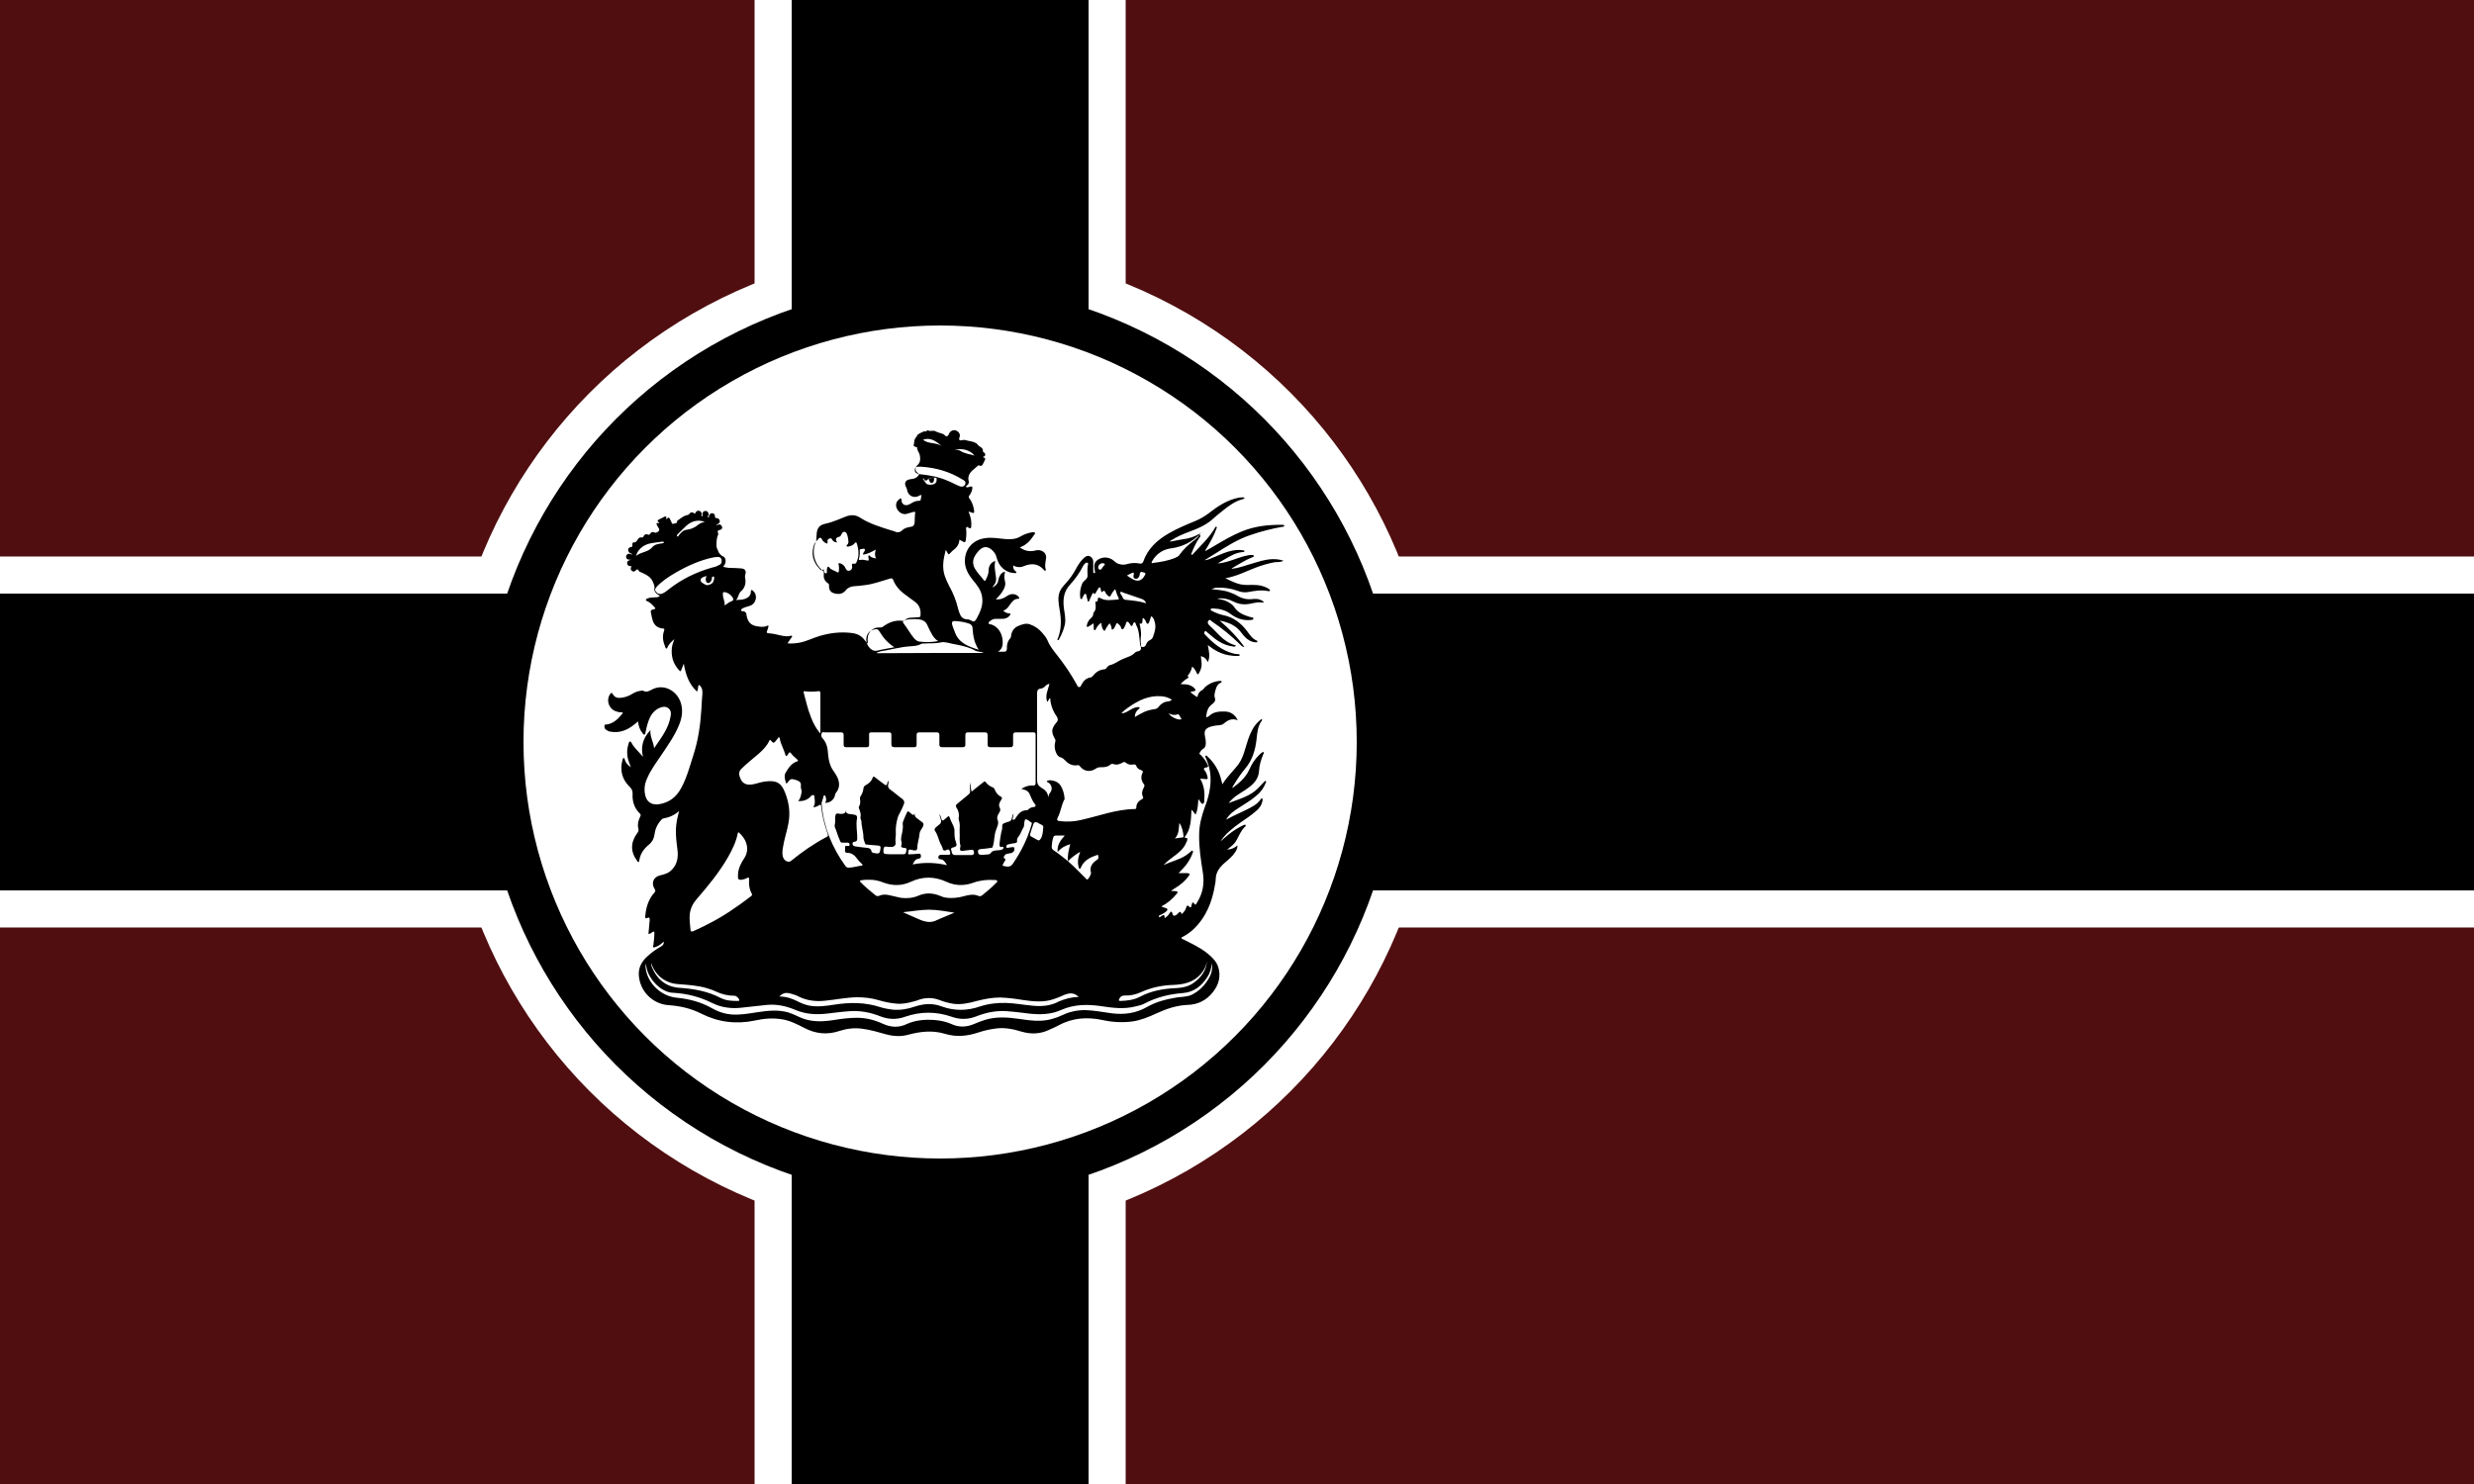 <?xml version="1.0" encoding="utf-8"?>
<!-- Generator: Adobe Illustrator 24.3.0, SVG Export Plug-In . SVG Version: 6.00 Build 0)  -->
<svg version="1.1" id="flagWarDERoot" xmlns="http://www.w3.org/2000/svg" xmlns:xlink="http://www.w3.org/1999/xlink" x="0px"
	 y="0px" viewBox="0 0 1000 600" style="enable-background:new 0 0 1000 600;" xml:space="preserve">
<style type="text/css">
	.st0{fill:#500E10;}
	.st1{fill:#FFFFFF;}
	.st2{fill:#FFFFFF;stroke:#000000;stroke-width:0.458;stroke-miterlimit:10;}
	.st3{stroke:#000000;stroke-width:0.458;stroke-miterlimit:10;}
</style>
<rect y="0" class="st0" width="1000" height="600"/>
<g id="externalCircles">
	<g>
		<g id="circlesWhiteExt">
			<rect y="225" class="st1" width="1000" height="150"/>
			<rect x="305" y="0" class="st1" width="150" height="600"/>
			<circle class="st1" cx="380" cy="300" r="200"/>
		</g>
	</g>
	<g>
		<g id="circlesBlackExt">
			<rect y="240" width="1000" height="120"/>
			<rect x="320" y="0" width="120" height="600"/>
			<circle cx="380" cy="300" r="185"/>
		</g>
	</g>
</g>
<circle class="st1" cx="380" cy="300" r="168.4"/>
<g>
	<g>
		<path d="M484.8,216.2c0.8,0.4,0.3,0.8,0,1.2c-1.3,1.9-2.3,4-3.1,6.1c-0.1,0.2-0.4,0.6-0.1,0.7c0.3,0.3,0.6-0.1,0.7-0.3
			c3.1-3.4,6.5-6.5,8.8-10.5c0.1-0.2,0.2-0.6,0.6-0.4c0.3,0.1,0.1,0.5,0,0.7c-1,2.9-2.5,5.4-4,8c-0.2,0.3-0.5,0.5-0.5,1.1
			c1.2-0.7,2.4-1.3,3.5-2c3.7-2.2,7.4-4.4,11.4-6c5.2-2.1,10.7-2.7,16.3-2.6c0.3,0,0.7,0,0.7,0.4s-0.5,0.4-0.8,0.4
			c-4.5,0.8-8.8,1.9-13.1,3.4c-5,1.7-9.4,4.5-13.8,7.3c-1.4,0.9-2.9,1.8-4.5,2.8c1.2-0.1,2.1-0.5,3-0.9c2.1-0.8,4.1-1.8,6.3-2.5
			c2-0.6,4.1-1,6.2-0.6c0.3,0,0.6,0,0.6,0.3c0,0.4-0.3,0.4-0.6,0.4c-2.9,0.2-5.1,1.6-7.5,3c-0.8,0.5-1.6,0.9-2.7,1.6
			c1.5-0.1,2.7-0.4,3.8-0.7c2.9-0.8,5.6-2.1,8.6-2.6c0.5-0.1,0.9-0.1,1.4-0.1c0.3,0,0.7,0,0.8,0.3c0.1,0.4-0.3,0.5-0.6,0.6
			c-2.8,1.1-5.4,2.8-8,4.3c-0.1,0.1-0.3,0.2-0.4,0.4c2.7-0.3,5.2-1.2,7.8-2c2.7-0.8,5.3-1.7,8.1-1.9c1.7-0.1,3.3,0,5.1,0.6
			c-1.3,0.7-2.4,0.5-3.5,0.6c-2.8,0.5-5.4,1.3-8,2.3c-3.9,1.5-7.5,3.4-12,4.2c2.9,1.4,5.4,2.7,8.4,2.7c1.9,0,3.8-0.1,5.6,0.2
			c1.3,0.3,2.6,0.7,3.7,1.5c0.2,0.1,0.4,0.3,0.3,0.6c-0.1,0.3-0.4,0.2-0.6,0.2c-2.9-0.6-5.6-0.1-8.4,0.4c-1.3,0.2-2.7,0-4-0.5
			c-2.7-1-5.5-1.4-8.3-1.3c-0.7,0-1.4,0.2-2.3,0.6c2.5,0.3,4.9,0.4,7.1,1.2c1.1,0.4,2.2,0.8,3.2,1.4c2,1.2,4.1,1.7,6.4,1.4
			c1-0.1,2.1-0.1,3,0.3c0.5,0.2,1,0.3,1.5,1.1c-1.3,0-2.4-0.2-3.5,0.1c-0.4,0.1-0.8,0.1-1.2,0.2c-2.7,0.7-5.1,0.6-7.7-0.7
			c-1.9-1-4-1.5-6.6-1.2c1.7,0.4,3.2,0.6,4.5,1.4c0.9,0.5,1.8,1.1,2.4,1.9c1.5,2.5,4,3.4,6.6,4.2c0.5,0.1,1.3,0,1.2,0.7
			c0,0.5-0.9,0.4-1.4,0.5c-2.9,0.2-5.4-0.7-7.7-2.4c-2.1-1.6-4.5-2.2-7.1-2.3c-0.4,0-0.9-0.1-1,0.3c-0.2,0.6,0.4,0.6,0.7,0.8
			c1.4,0.7,2.8,1.3,4.3,1.6c4.1,0.8,7.2,3.2,9.7,6.5c1.1,1.5,2.1,3.1,3.9,3.8c0.2,0.1,0.3,0.2,0.2,0.5s-0.3,0.2-0.5,0.2
			c-1,0-1.8-0.3-2.6-0.7c-1.5-0.8-2.5-2.1-3.5-3.4c-2.1-2.8-5.1-4-8.6-4.7c3.8,3.3,7.1,6.6,10,10.7c-1-0.1-1.3-0.6-1.7-1
			c-3.5-3.4-7.3-6.6-11.4-9.3c-0.4-0.3-0.9-1.1-1.4-0.4c-0.5,0.6-0.4,1.3,0.3,1.9c1.4,1.3,2.8,2.8,4.1,4.1c1.7,1.7,3.7,3.2,6.1,3.9
			c0.2,0,0.3,0.2,0.6,0.3c-0.6,0.6-1.1,0.3-1.7,0.2c-3.4-0.5-6.2-2.4-8.7-4.6c-0.5-0.4-0.9-0.8-1.4-1.2c-0.2-0.2-0.4-0.5-0.7-0.3
			c-0.3,0.2-0.4,0.6-0.3,0.9c0,0.2,0.1,0.4,0.3,0.5c3.2,3.4,6.7,6.4,11.4,7.6c0.6,0.2,1.4,0.2,2,0.3c0.2,0,0.5,0,0.6,0.3
			c0,0.4-0.3,0.4-0.6,0.4c-1.3,0.1-2.7-0.1-4-0.3c-3.1-0.6-5.7-2-8.3-4.1c0.4,2.3,1.1,4.6,0,6.9c-0.6-1.3-1.4-2.1-2.8-2.4
			c0.1,1,0.2,2,0.3,2.9c0.1,1.5-0.4,2.8-1.1,4c-0.4,0.6-0.6,0.6-0.9-0.1c-0.4-1-0.9-1.8-1.8-2.6c-0.4,1.4-0.8,2.6-1.7,3.5
			c-0.1,0.1-0.2,0.3,0,0.5c0.5,0.5,0,0.6-0.3,0.8c-1,0.6-1.8,1.3-2.7,2.3c1.1,0.1,2,0,2.9,0.2c1,0.3,1.9,0.6,2.6,1.4
			c0.2,0.2,0.6,0.5,0.5,0.9c-0.1,0.3-0.5,0.3-0.8,0.4c-0.4,0.1-0.8,0-1.2,0.4c0.8,0.6,1.5,1.2,2.3,1.7c0.4,0.3,0.6,0.2,0.6-0.2
			c0.2-1.2,0.9-1.9,2-2.5c0.4-0.2,0.6-0.8,1-1.1c1.7-1.5,3.7-2.3,5.9-2.5c0.3,0,0.7-0.1,0.8,0.3c0,0.3-0.3,0.4-0.5,0.5
			c-1.1,0.5-1.6,1.5-1.9,2.6c-0.3,1.2-0.8,2.3-0.3,3.6c0.3,0.9-0.2,1.7-1,2.3c-1.7,1.1-2.3,2.8-2.5,4.7c0,0.2-0.1,0.4,0,0.6
			c0.2,0.2,0.4,0,0.6-0.1s0.4-0.2,0.6-0.4c2-1.8,4.4-1.8,6.8-1.7c2.2,0.2,3.7,1.5,4.7,3.5c-2.3-0.9-4-0.1-5.7,1.4
			c-0.5,0.4-1,0.5-1.6,0.6c-0.8,0.1-1.7,0.1-2.5,0.3c-3.2,0.7-4,1.7-3.4,4.4c0.2,0.8,0.3,1.7,0.3,2.5c0,1.1-0.3,2-1.3,2.5
			c-0.6,0.3-0.8,1-1.2,1.5c-0.3,0.4,0.1,0.6,0.4,0.8c1.1,1.1,2.1,2.4,2.8,3.9c0.4,0.7,0.3,1.1-0.6,1.2c-1,0.1-1.1,0.6-0.5,1.3
			c0.6,0.7,0.9,1.7,1.1,2.6c0.2,0.6,0,0.9-0.7,0.8s-1.4-0.1-2.3-0.2c1.5,2.6,1.9,5.3,1.7,8c0,0.8,0.1,1.9-0.6,2.2
			c-0.6,0.2-1-0.9-1.4-1.4c-0.1-0.1-0.2-0.2-0.4-0.5c-0.2,2.2-0.2,4.2-1.1,6.2c-0.7-0.5-0.9-1.3-1.7-1.9c-0.2,4-0.2,7.9-2.8,11.1
			c0.3,0.5,1,0,1.1,0.6s-0.2,1.1-0.4,1.5c-0.9,2.3-2.7,3.9-4.6,5.3c-1.6,1.2-3.3,2.4-4.6,3.9c2.9-1.5,6.3-2.1,9.1-4
			c0.6-0.4,1.2-0.9,1.8-1.4c0.3-0.2,0.5-0.7,0.9-0.4c0.3,0.3,0,0.7-0.1,1.1c-0.6,1.6-1.5,3.1-2.5,4.5c-0.9,1.1-1.8,2.1-3.1,3.4
			c1.3,0,2.4,0,3.4,0c1.2,0.1,1.3,0.4,0.6,1.3c-1.5,2-3.4,3.6-5.6,4.9c-0.5,0.3-0.9,0.6-1.5,1c0.8,0,1.4,0.1,2,0.1
			c0.7,0.1,0.9,0.4,0.4,1c-1.7,2.1-3.8,3.9-6.3,5.2c0.7,0.3,1.3,0.5,2,0.7c0.6,0.3,0.6,0.6,0.2,1.1c-0.7,0.7-1.6,1.2-2.5,1.6
			c-0.3,0.1-0.9,0.3-0.6,0.8c0.2,0.4,0.6-0.1,0.9-0.3c1.2-0.7,1.2-0.7,1.4,0.8c0.9-0.6,1.6-1.3,2.1-2.2c0.3-0.6,0.6-0.5,0.9,0
			c0.2,0.4,0.2,1.2,0.7,1.2c0.7,0.1,1.3-0.5,1.7-1c0.7-0.6,1.1-0.9,1.4,0.4c1-0.8,1.6-1.7,1.9-2.8c0.2-0.7,0.6-0.9,1.1-0.3
			c0.6,0.7,0.9,0.3,1-0.3c0-0.3,0.1-0.5,0.2-0.8c0.1-0.6,0.5-0.7,0.8-0.2c0.6,1,0.9,0.4,1.2-0.2c2.4-3.8,3.1-7.8,2.4-12.2
			c-0.8-5.1-1.6-10.1-1.5-15.3c0-3.9,1-7.6,2.3-11.2c1.5-3.9,2.5-8,2.3-12.2c-0.1-2.5-0.7-4.9-1.7-7.2c-0.1-0.2-0.2-0.5-0.3-0.7
			c-0.1-0.2-0.2-0.5,0-0.6c0.3-0.3,0.5,0,0.7,0.2c1.8,1.6,3.2,3.5,4.3,5.7c0.8,1.7,1.3,3.5,1.8,5.6c1.9-3.2,4.6-5.5,6.7-8.4
			c1.2-1.8,1.9-3.8,2.5-5.9c0.8-2.6,1.5-5.2,2.8-7.6c0.8-1.6,1.9-2.9,3.3-4.1c0.2-0.1,0.4-0.5,0.7-0.2c0.1,0.2,0,0.4-0.1,0.5
			c-1.7,2.3-1.8,4.9-2.1,7.5c-0.5,4.4-1.7,8.5-4.7,12c-1.7,2-3.2,4.3-4.6,6.6c-0.2,0.3-0.5,0.6-0.4,1.1c2.8-2.1,5.3-4.2,6.8-7.5
			c1-2.3,2.3-4.3,4.1-6c0.5-0.5,0.9-0.9,1.6-1.1c0.3,0.4,0,0.6-0.1,1c-0.9,2.2-1.6,4.4-1.7,6.8c-0.2,2.8-1.8,4.8-3.9,6.4
			c-2.1,1.7-4.6,2.8-6.6,4.6c-0.6,0.6-1.2,1.1-1.8,1.9c4.4-1.7,8.9-2.8,12.1-6.2c0.8-0.8,1.5-1.6,2.3-2.4c0.2-0.2,0.3-0.5,0.6-0.3
			c0.3,0.2,0.1,0.5,0,0.7c-0.9,2.4-2.5,4.3-4.5,5.8c-1.9,1.6-4.1,2.8-6.2,4.2c-2.1,1.3-4.1,2.7-5.3,4.9c3.7-2.1,7.7-3.5,11.3-5.7
			c1-0.6,1.9-1.5,2.6-2.4c0.2-0.2,0.3-0.6,0.6-0.5c0.4,0.1,0.2,0.6,0.2,0.9c-0.3,1.8-1.3,3.2-2.7,4.3c-1.9,1.7-4,3-6.1,4.5
			c-3.1,2.2-6.1,4.5-8.2,7.7c0.2-0.2,0.5-0.4,0.7-0.6s0.5-0.4,0.7-0.6c2.1-1.9,4.4-3.6,6.9-4.9c0.4-0.2,0.8-0.4,1.3-0.6
			c0.2-0.1,0.5-0.1,0.6,0.1s0,0.4-0.1,0.5c-1.7,1.5-2.5,3.6-3.6,5.6c-0.8,1.6-2.3,2.6-3.8,3.8c1.7-0.1,2.9-0.6,4.2-1.7
			c0,1.1-0.4,1.9-0.9,2.7c-1.1,1.7-2.7,3-4.2,4.3c-2,1.7-3.6,3.7-3.7,6.5c0,0.8-0.1,1.6-0.3,2.4c-1.1,6.9-3.6,13.2-8.8,18.1
			c-1.2,1.1-2.6,2.1-4.1,2.9c-0.2,0.1-0.7,0.2-0.6,0.6c0,0.3,0.4,0.4,0.7,0.5c3.4,1.7,6.8,3.3,9.8,5.7c1.8,1.5,3.5,3.1,4.3,5.4
			c1.2,3.9,0.2,7.3-2.2,10.3c-2.6,3.3-6.1,5-10.3,5.1c-4.4,0.2-8.5,1.6-12.4,3.4c-3.2,1.5-6.4,2.8-9.9,3.3c-4,0.5-8,0.3-12-0.6
			c-6.2-1.3-12.1-0.9-17.8,2.2c-1.2,0.7-2.6,1.2-3.8,1.8c-3.6,1.7-7.3,1.8-11.1,0.7c-3.5-1.1-7.1-1.8-10.8-1.2
			c-2.2,0.3-4.4,0.8-6.5,1.5c-4.5,1.5-8.9,2-13.6,0.6c-4.9-1.5-9.8-1-14.7,0.3c-3.1,0.9-6.1,0.7-9.1-0.1c-3.3-0.9-6.5-1.9-9.9-2.3
			c-3.1-0.4-6.1,0-8.9,0.9c-5,1.7-9.7,1.2-14.3-1.2c-2.9-1.5-5.8-3-9.1-3.5c-3.6-0.6-7.2-0.3-10.8,0.5c-7.6,1.6-14.9,0.7-21.8-2.8
			c-4.1-2.1-8.6-3.1-13.2-3.4c-6.5-0.5-11.7-5.7-12-12.4c-0.1-2.6,1-4.8,2.8-6.7c1.9-1.9,4-3.4,6.3-4.7c0.7-0.4,1.1-1,1-1.9
			c-1.1,1-2.1,1.8-3.4,2.2c-0.3,0.1-0.6,0.3-0.9,0c-0.2-0.2,0-0.5,0.1-0.7c0.2-1.7,0.4-3.4,0.4-5c0-0.6-0.1-0.7-0.7-0.4
			c-0.5,0.3-0.9,0.8-1.7,0.8c0.2-1.8,0.3-3.7,0.5-5.5c0-0.7,0.1-1.5-1.1-0.9c-0.6,0.3-0.7-0.1-0.7-0.6c0.3-3.6,1.2-6.9,3.7-9.7
			c0.5-0.5,0.5-0.9,0.1-1.5c-1.5-2.3-0.5-4.9,2.3-5.5c1.9-0.4,3.6-1,4.9-2.5c2.1-2.3,2.4-5.2,2-8.1c-0.9-6.8-0.9-9.5,0.7-15.4
			c-1.9,1.7-4,2.6-6.3,3c-0.5,0.1-0.8,0.4-1.1,0.8c-1.5,1.7-2.3,3.6-2.6,5.9c-0.2,1.6-1,2.9-2.2,3.9c-2.1,1.7-3.5,3.7-3.9,6.4
			c0,0.2-0.1,0.6-0.3,0.6c-0.4,0.1-0.5-0.3-0.6-0.5c-2.7-3.6-2.7-7.4,0.1-11.2c0.5-0.6,0.6-1.1,0.4-2c-0.4-1.5,0-3,0.7-4.5
			c0.2-0.5,0.5-0.8,0-1.3c-2.3-2.2-3.2-5-3-8.1c0-1.2-0.3-1.9-1.2-2.8c-3.1-3-4-6.7-2.9-10.8c0.1-0.3,0.1-0.8,0.5-0.8
			s0.4,0.5,0.5,0.8c0.4,1.2,1.1,2,2.4,2.9c-0.3-0.9-0.6-1.7-0.9-2.4c-0.8-2.4-0.8-4.8,0-7.2c0.1-0.3,0.1-0.7,0.6-0.8
			c0.4,0,0.4,0.4,0.6,0.6c1.1,2.1,3,3.6,4.6,5.6c-1-4-0.1-7.5,3-10.8c-0.2,2.7,1.2,4.7,1.5,7.3c2.9-4.3,5.9-8,6.7-13.1
			c0.2-1.1,0.1-2.3-1-3.1c-1.1-0.8-2.3-0.6-3.5-0.1c-2.5,1.1-3.8,3.2-4.6,5.7c-0.5,1.4-0.8,2.9-1.1,4.3c-0.1,0.3,0,0.7-0.4,0.8
			c-0.4,0.1-0.6-0.3-0.8-0.6c-1.1-1.3-1.6-2.9-1.8-4.7c-0.6,0.5-1.1,0.9-1.6,1.3c-2.9,2.3-6,3.5-9.7,2.8c-0.6-0.1-1.1-0.4-1.7-0.8
			c-0.5-0.4-0.6-0.9-0.6-1.5c0.1-0.7,0.6-0.6,1.1-0.6c2.7-0.5,4.5-2.3,6.1-4.3c0.5-0.6,0.1-0.6-0.4-0.6c-0.9,0-1.7-0.2-2.4-0.5
			c-2.7-1.1-3.7-4.4-2.2-6.7c0.4-0.6,0.7-1.1,1.3,0c0.7,1.3,2.1,1.5,3.4,1.3c1.7-0.2,3.2-0.8,4.6-1.7c1-0.6,2.1-1,3.2-1.1
			c0.3,0,0.8-0.2,1,0c1.4,0.8,2.5,0,3.7-0.6c4.5-2.3,9.9,0.4,11.5,5.5c0.9,2.9,0.5,5.8-0.6,8.6c-1.7,4.4-4.5,8.3-7.1,12.2
			c-2.2,3.3-4.6,6.4-6.1,10.1c-0.9,2.1-1.1,4.2-0.6,6.4c0.6,2.7,2.5,4,5.3,3.7c4.3-0.6,7.3-2.9,9.3-6.7c2.2-4.1,3.4-8.6,4.8-13
			c2-6.1,2.9-12.3,3.3-18.7c0.1-2.1,0.2-4.1,0.4-6.2c0.1-1.5-0.1-2.8-1.4-3.7c-0.6,0.7-0.1,1.7-0.8,2.7c-3.3-3.1-4.6-7-5.3-11.3
			c-0.3,0.8-0.7,1.7-1,2.5c-0.2,0.6-0.3,0.8-0.8,0.3c-2.2-2.3-3.2-5-3.1-8.1c0-1.5,0.4-2.9,1.1-4.6c-1.3,1.1-2.2,2-2.8,3.3
			c-0.1,0.2-0.1,0.5-0.4,0.5c-0.4,0-0.4-0.3-0.5-0.6c-0.9-2.1-1.3-4.3-0.5-6.5c0.3-0.8,0.1-1-0.6-1c-2-0.2-3.4-1.3-4-3.3
			c-0.3-1-0.5-2.1-0.7-3.1c-0.2-0.8,0-1.1,0.9-1.3c1.1-0.2,1.1-0.4,0.4-1.1c-0.8-0.9-1.7-1.8-2.9-2.3c-0.2-0.1-0.5-0.1-0.4-0.5
			c0-0.2,0.3-0.4,0.5-0.5c1.1-0.5,2.2-0.4,3.3-0.5c0.6,0,1.3,0,1.8-0.6c-0.5-0.4-1-0.6-1.4-1c-0.5-0.5-0.9-1.1-0.8-1.7
			c0.2-1-0.1-1.7-0.5-2.7c-0.9-2.3-2.7-3.1-4.6-4c-0.5-0.2-1.1-0.3-1.3-0.9c-0.2-0.4-0.6-0.6-1-0.1c-0.5,0.6-1.1,0.8-1.7,0.3
			s-0.6-1.1-0.1-1.9c-1,0.1-1.7-0.2-1.8-1.1c-0.1-1.1,0.8-1.3,1.7-1.5c-0.8,0-1.8,0.1-2.1-0.9c-0.1-0.5,0-0.9,0.4-1.2
			c0.6-0.6,1.3-0.3,1.9,0.1c0.1-0.5-0.3-0.5-0.5-0.6c-0.6-0.2-1-0.7-1-1.4s0.5-1,1.1-1.1c0.5-0.1,0.7-0.3,0.6-0.7c0-0.1,0-0.3,0-0.5
			c0-0.3,0.2-0.8,0.5-0.7c1.7,0.2,1.5-2.3,3.1-2c0.6,0.1,0.8-0.1,1-0.6c0.3-0.6,0.9-0.9,1.6-0.6c0.5,0.2,0.6,0.2,1-0.3
			c0.4-0.7,1.1-0.9,1.8-0.5c0.4,0.2,0.6,0.1,1-0.1c1-0.5,1.1-1.1,0.5-1.9c-0.1-0.1-0.2-0.3-0.3-0.5c-0.7-1.4-0.7-1.4,0.8-1.3
			c-1.1-1-1.1-1,0.2-1.7c0.5-0.2,1-0.5,1.4-0.7c0.8-0.5,1.3-0.5,1.1,0.8c0.5-0.1,0.6-0.8,1-0.6c0.4,0.1,0.5,0.6,0.7,1
			c0.1,0.2,0.2,0.4,0.3,0.6c0.2,0.3,0.3,1.1,0.8,0.9c0.6-0.3,1.7,0,1.6-1.1c0-0.1,0-0.2,0.1-0.2c1.2-0.8,2.3-1.8,3.7-2.2
			c0.3-0.1,0.6,0,0.9-0.3c0.9-1.1,1.3-1.1,2.5-0.3c0.3-0.7,0.7-1.3,1.6-1.2c0.6,0.1,0.9,0.5,1.1,1c0.1,0.3,0,0.6-0.1,0.9
			c0,0.1,0,0.3,0.2,0.3s0.3-0.1,0.3-0.3s-0.1-0.5-0.1-0.7c0.2-0.8,0.6-1.2,1.5-1.1c0.7,0.1,1.2,1,1,1.7c-0.1,0.3-0.5,0.4-0.3,0.8
			c0.5,0.1,0.5-0.2,0.5-0.5c0.1-0.7,0.6-1.1,1.3-1.1c0.7,0,1.1,0.6,1.1,1.2c0,0.6,0.1,0.8,0.8,0.8c0.5,0,0.9,0.4,1.1,0.9
			c0.1,0.6,0,1-0.5,1.3c-0.3,0.1-0.5,0.3-0.8,0.5c0.3,0.3,0.5,0,0.7-0.1c0.7-0.2,1.2,0.1,1.5,0.7c0.3,0.7,0,1.3-0.7,1.4
			c-0.9,0.2-1.3,0.5-0.8,1.5c0.1,0.2,0,0.5-0.1,0.6c-0.6,1.4-0.6,3-0.6,4.5c0,0.6,0.4,1.2,0.6,1.8c0.4,1.2,1.1,1.9,2.3,2.5
			c1,0.6,1,2.3,0.3,3.4c-0.1,0.2-0.4,0.3-0.4,0.7c0.7,0.2,1.5,0.3,2.3,0.4c1.6,0,3.2,0.1,4.8,0.2c1.7,0.1,2.3,1.1,1.7,2.6
			c-0.1,0.5-0.1,0.9,0,1.3c0.4,2.2-0.1,4-1.8,5.5c-1,0.9-0.8,2.3-1.9,3.4c1.5-0.1,2.6-0.1,3.7-0.5c1.3-0.5,2.3-1.3,2.3-2.9
			c0-0.2,0-0.5,0.2-0.6c0.3-0.1,0.5,0.1,0.7,0.3c2,1.7,1.3,5.1-1.2,6c-1,0.4-2,0.5-2.9,1c-0.4,0.2-0.8,0.4-0.7,0.9
			c0.1,0.5,0.6,0.3,0.9,0.3c0.6,0.2,1.1,0.5,1.2,1.2c0,0.4,0.1,0.7,0.2,1.1c0.5,2.2,1.7,3.4,4,3.8c1.4,0.2,2.8,0.5,4.2-0.2
			c0.4-0.2,0.6,0,0.5,0.4c-0.1,0.3-0.2,0.6-0.3,1c-0.6,1.5-0.6,1.6,1,1.7c1.7,0.1,3.4,0.7,5.2,1c1,0.2,2,0.2,2.9,0
			c0.3,0,0.6-0.2,0.7,0c0.2,0.2,0,0.5-0.2,0.7c-0.5,0.7-1,1.4-1.6,2.3c1.7,0.2,3.4,0,5.1-0.3c2.8-0.6,5.3-1.9,8-2.7
			c4.1-1.2,8.3-1.7,12.6-1.2c2.2,0.2,4.1,1,5.5,2.9c0.3,0.5,0.7,0.8,1.3,1.4c-0.1-0.8-0.1-1.4-0.1-1.9c0-2.7,2.2-4.8,4.9-4.6
			c0.4,0,0.7,0,1.1-0.2c2.4-1.8,5-2.9,8.1-2.5c0.2,0,0.5,0,0.6,0c1.4-1.6,3.3-1.2,5.1-1.4c1.6-0.1,1.6,0,1.6-1.7
			c0-1.9-0.7-3.4-2.3-4.6c-1.5-1.1-3.1-2.3-4.6-3.4c-1.8-1.4-3.3-3.2-4.1-5.3c-0.4-0.9-0.8-0.9-1.6-0.6c-3.4,1-6.6,2.2-10.1,2.6
			c-1.3,0.2-2.7,0.3-4,0.4c-1.4,0.1-2.6,0.5-3.5,1.6c-1.3,1.7-3.1,1.8-5,1.2c-1.2-0.4-1.9-1.5-1.8-2.9c0-0.6,0-0.9-0.6-1.2
			c-1.3-0.9-1.7-2.2-1.5-3.6c0.1-0.6-0.1-1.1-0.6-1.5c-3.4-2.9-4.4-7.5-2.6-11.6c0.2-0.5,0.2-1,0.2-1.5c0.1-2.9,0.2-5.1,3.8-5.8
			c2.9-0.6,5.5-1.9,8.2-2.9c1.9-0.7,3.8-0.7,5.5,0.4c4,2.6,8.5,3.9,12.9,5.3c0.3,0.1,0.7,0.1,1,0.3c1.2,0.6,2.3,0.6,3.4-0.5
			c0.8-0.8,2.1-1.1,3.3-1.3c1.1-0.1,1.5-0.8,1.6-1.7c0.1-1.2,0-2.5,0.2-3.8c0.2-0.7-0.4-0.6-0.8-0.5c-0.9,0.2-1.8,0.6-2.8,0.8
			c-1.5,0.3-3-0.6-3.8-2.2c-0.6-1.3-0.3-2.8,0.8-3.6c0.3-0.2,0.6-0.6,0.9-0.4c0.3,0.1,0.2,0.6,0.2,0.8c0.1,1.4,1.3,2.2,2.7,1.7
			c0.4-0.1,0.8-0.4,1.2-0.6c0.6-0.4,1.3-0.7,2-0.9c0.6-0.1,1.1-0.1,1.7-0.2c0,0,0.1-0.1,0.1-0.2c0.1-0.6,0.3-1.3,0.4-2
			c-0.6-0.1-0.9,0.2-1.3,0.4c-1.9,0.9-4.1-0.2-4.5-2.3c-0.1-0.5-0.2-1-0.5-1.4c-0.8-1.6-0.2-2.8,1.5-3.1c1.1-0.2,2.2-0.2,3-1
			c0.6-0.6,1.2-1,0.1-1.7c-0.9-0.6-1-2.1-0.1-2.9c1.3-1.1,1.4-2.5,1.1-4.1c-0.2-1.1-1.1-1.9-1.1-3.1c0-0.3-0.3-0.2-0.6-0.3
			c-0.4-0.1-0.9-0.4-0.8-0.7c0.3-0.9,0.1-1.9,0.6-2.7c0.3-0.5,0.7-0.8,0.9-1.4c0.1-0.3,2.6-1.6,2.9-1.5c0.4,0.1,0.6,0.1,0.9-0.2
			c0.1-0.1,0.4-0.3,0.5-0.2c1,0.6,2.1-0.2,3.1,0.4c0.7,0.4,1.6,0.6,2.5,0.9c0.5,0.1,0.8,0.3,1.1,0.6c0.6,0.8,1.3,0.6,1.7-0.3
			c0.6-1.7,2.5-2.3,3.9-0.9c0.3,0.3,0.8,1.1,0.5,1.9c-0.5,1.3-0.1,1.7,1.2,1.3c1-0.2,1.8,0.3,2.7,0.4c1.2,0.2,2.8,0.6,3.4,1.5
			s2.3,1.1,2.1,2.6c0,0.3,0.2,0.4,0.4,0.5c0.9,0.8,0.7,1.5-0.5,1.9c1.3,0.4,1.2,0.7,0.6,1.8c-0.6,1-0.6,2.3-2.3,1.5
			c-1.6,1.6-3.8,2.5-4.1,5.1c0,0.1,0,0.3,0,0.5c0.4,1.7,0.3,1.8-1.1,3.1c0.6,0.4,1.1,0.2,1.7,0c1-0.3,1.1-0.1,1,0.9
			c-0.2,0.9-0.5,1.7-1.1,2.5c-0.4,0.5-0.5,0.9,0,1.4c1,1.3,1.5,2.9,1.8,4.6c0.2,1.2,0,1.4-1.1,1c-0.4-0.1-0.7-0.4-1.1-0.3
			c0.6,1.5,1.1,3,1.1,4.6c0,0.4,0,0.8,0,1.1c0,1-0.4,1.3-1.2,0.7c-0.7-0.5-0.9-0.3-0.9,0.5c0.2,1.5,0.1,3-0.1,4.5
			c-0.1,0.9-0.5,1.2-1.3,0.6c-0.4-0.2-0.8-0.4-1.3-0.7c-0.1,2.1-1.3,3.4-2.8,4.5c-0.2,0.2-0.4,0.4-0.6,0.6c-1,1.1-1,1.1-1.7-0.3
			c-0.1-0.2-0.2-0.3-0.4-0.7c-1,3.7-1.6,7.1-0.4,10.6c0.5,1.4,1.1,2.8,1.8,4.1c1.6,2.8,2.7,5.7,3.5,8.8c0.1,0.6,0.3,1.1,0.5,1.7
			c0.5,1.5,1.2,2.8,3.1,2.9c0.6,0,1.3,0.2,1.8,0.5c1.1,0.8,1.6,0.1,2.1-0.7c1.6-2.9,2.9-5.8,2.2-9.3c-0.5-2.5-2-4.4-3.6-6.3
			c-1.8-2.2-3.2-4.6-3.3-7.5c-0.1-5,3.1-8.8,8.1-9.5c3-0.5,5.9,0.2,8.9,0.4c2,0.1,3.8-0.1,5.5-1.1c1.5-0.9,3-1.4,4.7-1.7
			c0.4,0,0.9-0.2,1.1,0.2s-0.2,0.7-0.4,1c-1.4,2.1-3,4-5.7,4.9c1.8,1.3,3.6,1.8,5.7,1.4c0.8-0.2,1.6-0.4,2.5-0.2
			c1.7,0.4,2.7,1.7,2.4,3.4c-0.2,1.4-0.6,2.9-0.1,4.3c0,0.2,0.1,0.4-0.1,0.5s-0.4,0-0.5-0.1c-2.3-2.8-5.1-3-8.3-1.7
			c-1.3,0.6-2.9,0.5-4.3-0.3c0,1,0.2,1.7,0.9,2.3c0.2,0.1,0.6,0.3,0.4,0.6c-0.1,0.3-0.5,0.2-0.7,0.2c-2.9,0-5.7-2-6.8-4.9
			c-0.3-0.7-0.5-1.4-0.7-2.1c-0.3-0.9-0.9-1.6-1.6-2.3c-1.9-1.7-3.7-1.6-5.4,0.3c-0.6,0.6-1.1,1.3-1.5,2c-1,1.7-1,3.4-0.1,5.1
			c1,1.8,2.5,3.2,3.7,4.8c0.3,0.5,0.6,0.2,0.7-0.1c0.6-1.2,1.2-2.4,1.2-3.8c0-2,1-3.4,2.7-3.9c-0.6,2.3,0.1,4.6,0.3,6.8
			c0.1,1.1-0.1,2.1-0.8,2.9c-0.2,0.3-0.5,0.6-0.6,1c1.1-0.6,2.1-1.4,2.3-2.8c0.2-1.1,0.6-2.3,1.5-3c0.3-0.2,0.6-0.6,1.3-0.4
			c-0.6,1.4-0.3,2.8,0,4.1c0.2,1.1-0.2,2.2-0.8,3.2c-0.7,1.3-1.7,2.5-3,3.7c1.5,0.2,2.6-0.2,3.7-0.8c0.8-0.5,1.5-1,2.3-1.2
			c1.2-0.3,2.6,0.1,3.3,1.1c0.3,0.5,0.3,0.7-0.3,0.7c-1.3,0-2.1,0.8-2.8,1.7c-0.9,1.2-1.6,2.6-3.2,3.1c0.8,0.7,1.6,1.1,2.4,1.1
			c0.7,0,0.6,0.3,0.3,0.8c-0.9,1.1-2.1,1.5-3.4,1.4c-0.8,0-1.5,0-2.3,0c-0.7,0-1.3,0.2-1.9,0.6c-0.4,0.3-1,0.6-1,1.1
			c0,0.6,0.8,0.5,1.2,0.6c2.7,1,4.3,3.5,4.5,6.8c0.1,1.7-0.3,3.2-1.9,4.2c0.7,0,1.5,0,2.2,0c1.1,0.1,1.4-0.5,1.4-1.3
			c-0.1-1.6,0.3-3,1.4-4.2c0.3-0.3,0.2-0.7,0.3-1.1c0.3-1.8,1.2-3.2,3.1-3.9c1.5-0.6,2.8-1.1,4.4-0.6c2.1,0.7,3.8,1.9,5.2,3.6
			c0.8,0.9,1.5,1.8,2,2.9c0.9,2.3,2.4,4.1,3.9,6c3,3.8,5.7,7.8,8,12c0.2,0.4,0.3,0.9,0.9,0.9s0.7-0.5,0.9-0.9c0.8-1.6,1.9-2.7,3.7-3
			c0.5-0.1,0.7-0.3,1-0.7c1.2-1.5,2.6-2.4,4.6-2.6c0.5,0,0.7-0.3,0.9-0.6c0.4-0.5,0.8-1,1.4-1.1c1.8-0.4,3.2-1.6,4.8-2.3
			c1.8-0.9,4-1.2,5.4-2.9h0.1c0.6-0.5,1.7-0.2,2.1-1.1c0.3-0.8-0.2-1.6-0.3-2.3c-0.3-2.6-0.3-5.3-1.6-7.7c-0.2-0.4-0.2-1-0.6-1
			s-0.6,0.6-0.7,0.9c-0.4,1-0.6,0.7-1.1,0c-0.3-0.5-0.7-1.2-1.2-1.1c-0.6,0-0.4,0.9-0.7,1.3c0,0,0,0.1-0.1,0.2
			c-0.3,0.6-0.5,1.4-1.1,1.5s-0.5-0.8-0.8-1.2c-0.2-0.2-0.3-0.4-0.5-0.6c-0.9-0.9-1.1-0.9-1.5,0.3c-0.1,0.2-0.2,0.4-0.3,0.6
			c-0.3,0.4-0.5,1.1-1,1c-0.5,0-0.2-0.7-0.4-1.1c-0.2-0.5-0.3-0.9-0.7-1.4c-0.6,0.7-1.1,1.5-1.6,2.3c-0.1,0.2,0,0.7-0.5,0.7
			c-0.3,0-0.4-0.4-0.6-0.6c-0.4-0.7-0.6-1.6-0.6-2.6c-1.1,0.6-1.7,1.5-2.2,2.4c-0.1,0.2-0.2,0.6-0.5,0.6c-0.4,0-0.4-0.5-0.4-0.7
			c0-0.6,0-1.3-0.1-2.1c-0.7,0.5-1.3,0.9-2,1.3c-0.2,0.1-0.4,0.3-0.6,0.1c-0.2-0.1-0.1-0.4-0.1-0.6c0.2-1.1,0.8-2.2,1.7-2.9
			c0.5-0.5,0.9-1,0.9-1.7c0-0.2,0-0.4,0.2-0.6c1-1.1,0.8-2.3,0.7-3.6c0-0.3-0.3-0.9,0.6-0.8c0.3,0,0.3-0.5,0.3-0.7
			c0-1,0.5-1,1.2-0.6c2.2,1.2,4.6,0.6,6.8,0.5c0.5,0,0.7-0.3,0.4-0.8c-0.6-1-0.9-2.2-1.3-3.4c-0.8,0.8-1.4,1.6-1.8,2.5
			c-0.3,0.6-0.6,0.6-1.1,0.2c-0.4-0.4-0.8-0.7-1-1.2c-0.3-0.6-0.4-1.2-1.3-0.5c-0.6,0.5-0.5-0.3-0.6-0.6c-0.2-0.4,0-1.1-0.5-1.1
			s-0.6,0.6-0.9,1s-0.5,0.8-0.7,1.2c-0.1,0.2-0.4,0.6-0.6,0.4c-0.7-0.9-0.7,0.1-0.9,0.3c-0.4,0.8-0.8,1.6-1.1,2.4
			c-0.1,0.2-0.1,0.4-0.3,0.4c-0.3,0-0.4-0.2-0.4-0.5c-0.2-0.6-0.3-1.3-0.5-2c0-0.2,0-0.6-0.4-0.6c-0.3,0-0.5,0.2-0.6,0.5
			c-0.2,0.3-0.3,0.6-0.5,0.9c-0.2,0.3-0.1,0.8-0.6,0.7c-0.4-0.1-0.4-0.6-0.4-0.9c-0.2-1.8,0.1-3.5,0.8-5.3c0.5-1.3,2.3-1.8,2.2-3.3
			c-0.1-1.4-0.1-2.7,0.1-4.1c0.1-0.4,0.3-0.9-0.2-1.1c-0.5-0.2-0.8,0.2-1.1,0.5c-0.2,0.2-0.5,0.5-0.6,0.8c-1.4,2.8-3.2,5.3-5.3,7.6
			c-2.5,2.7-2.9,5.8-2.5,9.3c0.3,2.3,0.9,4.6,0.4,6.9c-0.5,2.1-1.3,4-2.3,5.8c-0.1,0.2-0.2,0.5-0.5,0.4c-0.4-0.1-0.1-0.5,0-0.7
			c1.5-3.8,1.4-7.7,0.7-11.6c-0.4-2.5-0.9-5,0.1-7.4c0.6-1.3,1.5-2.3,2.4-3.3c1.6-1.7,2.9-3.6,4-5.6c0.8-1.5,1.7-3,2.9-4.2
			c0.8-0.8,1.7-1.6,2.8-1.1c1.1,0.5,1.5,1.6,1.4,2.8c0,1.2,0,2.4,0,3.5c0,0.3,0.1,0.6,0.5,0.5s0.2-0.4,0.2-0.6c-0.6-2.9-0.2-4,1.5-5
			c1.9-1.1,4.4-0.9,6.2,0.7c0.6,0.5,1.1,1,1.9,1.2c1.2,0.4,2.4,0.4,3.6,0c1.5-0.4,3.1-0.5,4.6-0.2c0.7,0.1,1.3,0.2,1.7-0.7
			c1.8-5.3,5.7-8.8,10.4-11.5c3.5-2,7.3-3.6,11-5.1c1.8-0.8,3.5-1.8,5.1-3c3.7-2.9,7.5-5.4,12.2-6.3c0.7-0.1,1.5-0.2,2.2,0
			c0,0.5-0.3,0.5-0.6,0.6c-3.2,0.8-5.7,2.7-8.2,4.7c-1.2,1-2.4,1.9-3.5,2.9c-2.9,2.8-6.5,4.3-10.3,5.7c-2.4,0.9-4.7,1.9-6.9,3.3
			c-0.2,0.1-0.5,0.2-0.6,0.6c2.4-0.5,4.8-0.9,7.2-1.3c2.3-0.5,4.5-1.6,6.7-3.1C485.6,215.4,485,215.7,484.8,216.2
			c-3.2,3-6.9,4.9-11.4,5.5c-3.2,0.4-5.9,2.1-7.6,5c-0.1,0.3-0.4,0.5-0.3,0.8s0.5,0.2,0.7,0.1c3-0.4,6.1-0.9,8.9-2.1
			c0.6-0.3,1.2-0.5,1.6-1.1c1.6-2.3,3.7-4.2,5.9-5.9C483.4,217.9,484.3,217.2,484.8,216.2z M431.7,348.2c-0.3-2.3,0.3-4.6,0.9-6.9
			c-2,0.6-3.6,1.4-5.1,3.2c-0.3-2.9,1.2-4.8,2.9-6.7c-1.3,0-2.4,0-3.5,0c-0.7,0-1.1,0.3-1.2,0.9c-0.4,1.2-0.5,2.4-0.6,3.6
			c0,0.7,0.2,1.1,0.8,1.5C427.9,345.1,429.8,346.7,431.7,348.2c2.5,2.2,4.8,4.6,7.1,6.9c0.2,0.2,0.4,0.5,0.7,0.5
			c0.5-0.1,1.6-2.2,1.5-2.7c-0.6-1.9,0.1-3.4,1.5-4.6c0.3-0.3,0.7-0.5,1.1-0.8c0.6-0.4,0.3-1.1,0.3-1.6c0-0.3-0.3-0.3-0.5-0.2
			c-2.6,0.9-5.1,2-6.4,4.8c-0.1,0.3-0.2,0.7-0.7,0.9c-1-2.3-0.6-4.6,0.3-7C434.7,345.5,433.1,346.7,431.7,348.2z M341.7,327.4
			c0.2,1.7,1.3,1.7,2.4,1.8c0.4,0,0.7,0.1,1.1,0.2c1,0,1.4,0.7,1.2,1.6c-0.5,2.5,0.1,5.1,0.1,7.6c0,0.7,0.1,1.5-0.9,1.7
			c-0.4,0.1-1,0-1,0.7s0.3,1.1,1.1,1.2c1.6,0.2,3.2,0.5,4.8,0.6c0.8,0.1,1.5,0.3,1.7,1.2c0.1,0.6,0.5,0.8,1.1,0.9
			c2.1,0.4,2.3,0.2,2.6-1.8c0-0.1,0-0.1,0-0.2c0.1-0.6-0.1-0.9-0.7-1c-1.5-0.1-3-0.3-4.5-0.4c-0.4,0-0.9,0-1-0.4
			c-0.3-0.9-0.7-1.7-0.7-2.6c0-2.2-0.8-4.2-0.8-6.3c0-0.6-0.5-1.2-0.4-1.7c0.3-1.2-0.1-2.3-0.5-3.4c-0.1-0.3-0.3-0.6-0.1-1
			c0.6-1,0.6-2,0.4-3.1c0-0.4,0-0.7,0.2-1c0.7-1,1.1-2.1,1.2-3.2c0.1-0.7,0.4-1.1,1-1.4c1.2-0.6,2.3-1.6,2.7-2.9
			c0.2-0.6,0.5-0.6,0.9-0.3c1,0.8,2,1.6,3,2.3c1.8,1.4,1.8,1.4,2.3-0.8c0,0,0,0,0.1,0c0.2,0.5,0.2,1,0,1.5c-0.2,0.9,0.1,1.5,0.8,2
			c1.7,1.2,3.2,2.6,4.9,3.8c0.7,0.6,1,1.2,0.7,2c-0.5,1.3-1.1,2.7-1.8,3.9c-0.6,1-0.9,2.1-1.1,3.1c-0.4,1.7-0.5,3.5-0.4,5.2
			c0,1.1-0.3,2.2-0.1,3.3c0.2,1.3-0.7,2.1-2.1,1.9c-0.6,0-1.1,0-1.6-0.1c-1.1-0.1-1.2,0.6-1.2,1.4c0,0.7-0.2,1.5,1,1.6
			c2.3,0.2,4.7,0,7,0.1c1.3,0,1.1-1,1.3-1.7c0.2-1-0.6-0.8-1.1-0.9c-0.8-0.1-1.3-0.3-0.9-1.3c0.1-0.3,0.1-0.8,0-1.1
			c-0.5-1.4,0.1-2.7,0.3-4c0.1-1,0.4-1.9,0.2-2.9c0-0.3,0-0.6,0-1c0.5-1.4,1.1-2.7,1.7-4c0.3-0.6,0.5-0.6,0.9-0.2
			c0.2,0.2,0.5,0.4,0.7,0.6c0.7,0.6,1.3,1.1,1.7-0.5c-0.7,1.7,0.6,2.3,1.5,3c0.4,0.3,0.7,0.6,1.1,0.8c0.9,0.6,1,1.3,0.4,2.3
			c-0.5,0.8-1.1,1.6-1.2,2.4c-0.1,2-0.9,3.8-0.9,5.8c0,0.9-0.5,1.3-1.5,1.1c-0.5-0.1-0.9-0.2-1.3-0.3c-1.1-0.1-0.7,0.8-0.9,1.3
			c-0.2,0.6,0.2,0.7,0.7,0.6c1,0,2.1-0.1,3.1-0.2c0.6,0,1.2-0.3,1.3,0.6c0.2,0.8-0.1,1.2-0.9,1.4c-1.3,0.1-1.8,1.1-2.4,2.3
			c4.6-0.9,9.1-0.8,13.9,0.3c-0.8-1.2-1.3-2.3-2.7-2.4c-0.6,0-0.9-0.3-0.8-1s0.6-0.7,1.1-0.8c1,0,1.9,0,2.9,0c0.3,0,0.8,0,0.8-0.4
			c0-0.6-0.1-1.1-0.5-1.6c-0.3-0.4-0.7,0-1.1,0.1c-0.6,0.3-1.2,0.3-1.4-0.4c-0.2-0.9-0.7-1.7-1.1-2.5c-0.7-1.6-1-3.4-2.1-4.9
			c-0.3-0.5-0.1-0.9,0.2-1.2c0.5-0.4,0.9-0.9,1.4-1.2c0.9-0.6,1.1-1.4,0.7-2.5c-0.2-0.6-0.3-1.1-0.5-1.7c0.3,0.2,0.4,0.5,0.5,0.7
			c0.6,2.2,0.6,2.2,2.3,0.7c1.1-1,1.1-1,1.6,0.5c0.1,0.2,0.2,0.5,0.3,0.7c0.6,1.4,1.5,2.6,1.4,4.3c0,1.4,0,2.9,0.6,4.3
			c0.5,1.3,0.2,1.8-1,2.1c-0.6,0.1-1.2,0.3-0.9,1.1s0.1,2,1.6,2c2.2,0,4.4,0,6.5,0c0.8,0,1.1-0.2,1.1-1.1c-0.1-0.8-0.4-1.2-1.2-1
			c-1.1,0.2-2.2,0.2-3.3,0.4c-1.1,0.2-1.3-0.4-1.1-1.2c0-0.3,0.2-0.6,0.1-1c-0.5-1.7-0.2-3.4-0.3-5.1c-0.1-1.4,0.2-2.9-0.1-4.3
			c-0.1-0.6-0.4-1.1-0.3-1.8c0.3-1.5-0.1-2.9-0.9-4.1c-0.4-0.6-0.3-1,0.3-1.5c1.5-1.2,3-2.5,4.5-3.7c0.6-0.5,0.8-0.9,0.7-1.7
			c-0.1-1.1,0-2.2,0-3.2c0.4,1.2,0.2,2.4,0.6,3.6c0.1,0,0.1,0,0.1,0c1.5-1.2,2.9-2.4,4.5-3.6c0.3-0.2,0.6-0.7,1-0.3
			c0.8,1.1,1.9,1.9,3.3,2.4c0.2,0.1,0.3,0.5,0.5,0.8c0.5,1.1,1.1,2.1,2.3,2.7c0.7,0.4,0.8,0.7,0.3,1.4c-0.7,1-1.2,2-0.6,3.2
			c0.4,0.7,0.2,1.2-0.1,1.8c-0.6,0.9-1.2,2-0.8,3c0.7,1.6-0.2,2.9-0.6,4.2c-0.8,2.1-0.6,4.2-1.2,6.3c-0.2,0.6-0.2,0.9-0.8,0.9
			c-1.4,0.2-2.8,0.4-4.2,0.5c-0.8,0.1-1.2,0.3-1.1,1.2c0.1,0.8,0.5,1.1,1.2,1.1c0.8,0,1.5,0,2.3-0.1c0.6-0.1,1.2,0,1.6-0.5
			c0.6-1.1,1.7-1.1,2.7-1.2c0.6,0,1.3-0.1,1.9-0.3c0.4-0.1,0.6-0.5,0.6-0.9c0-0.3-0.3-0.3-0.5-0.2c-1.1,0.3-1.1-0.5-1.1-1.2
			c0.2-1.6,0.4-3.1,0.7-4.6c0.2-0.8,0.5-1.6,0.4-2.3c-0.1-0.9,0.2-1.3,1.1-1.6c0.5-0.1,1-0.4,1.5-0.5c0.8-0.2,1.1-0.6,1.3-1.4
			c0.2-0.6,0.3-1.4,0.7-1.9c0,0.6-0.2,1.2-0.3,1.8c0,0.2-0.3,0.6,0,0.7s0.7,0,0.9-0.3c0.2-0.2,0.3-0.6,0.5-0.8
			c1-1.5,2.2-2.7,4.1-2.7c0.4,0,0.6-0.1,0.8-0.4c0.6-0.5,1.2-0.8,2-0.9c1,0,1.1-0.8,0.6-1.2c-1.1-1.3-1.5-2.8-2.2-4.2
			c-0.6-1.2-1.8-1.7-3.3-1.9c1.6-1.1,3.1-1.5,4.7-1.4c0.7,0,1.1-0.1,1.1-1c0-6.5,0-13,0-19.5c0-0.7-0.2-1-0.9-1c-2.4,0-4.7,0-7.1,0
			c-0.8,0-1.1,0.4-1.1,1.1c0,1.2,0,2.4,0,3.7c0,0.9-0.3,1.2-1.2,1.2c-2.7,0-5.4,0-8,0c-0.9,0-1.1-0.4-1.1-1.1c0-1.2,0-2.4,0-3.7
			c0-0.8-0.2-1.2-1.1-1.2c-2.3,0-4.5,0-6.8,0c-0.8,0-1.1,0.3-1.1,1.1c0,1.3,0,2.6,0,3.9c0,0.7-0.3,1-1.1,1c-2.8,0-5.5,0-8.3,0
			c-0.7,0-1.1-0.3-1.1-1c0-1.3,0-2.6,0-3.9c0-0.8-0.3-1.1-1.1-1.1c-2.3,0-4.7,0-7,0c-0.8,0-1.1,0.3-1.1,1.1c0,1.2,0,2.5,0,3.8
			c0,0.9-0.3,1.1-1.1,1.1c-2.6,0-5.3,0-7.9,0c-0.9,0-1.2-0.4-1.2-1.2c0-1.2,0-2.5,0-3.8c0-0.6-0.2-1-0.9-1c-2.4,0-4.8,0-7.2,0
			c-0.7,0-1,0.3-0.9,1c0,1.3,0,2.7,0,4c0,0.7-0.3,1-1,1c-2.8,0-5.5,0-8.3,0c-0.7,0-1-0.3-1-1c0-1.3,0-2.6,0-3.9
			c0-0.8-0.3-1.1-1.1-1.1c-2.2,0-4.3,0-6.4,0c-0.5,0-1.2-0.3-1.4,0.4c-0.2,0.6-0.2,1.4,0.3,1.9c1.7,1.8,2.2,4.1,2.3,6.4
			c0.2,2.6,0.8,5.1,2.4,7.2c0.7,1,1.3,2,1.7,3.1c0.6,1.9,0.5,3.7-0.8,5.3c-0.3,0.3-0.4,0.7-0.5,1.1c-0.3,1.8-2.1,3.2-4,3.1
			c0.6-0.8,0.5-1.7,0.2-2.5c0-0.2-0.1-0.5-0.4-0.5c-0.2,0-0.5,0.2-0.5,0.4c0,1.1-0.8,2-0.7,3.1c0.8,9.2,4.2,17.5,9.6,25
			c0.4,0.5,0.7,0.7,1.3,0.7c1.7,0,3.4-0.6,5.2-0.8c0.5,0,0.6-0.3,0.2-0.7c-0.6-0.6-1.2-1.1-1.7-1.8c-1.1-1.5-2.2-2.7-4.3-2.7
			c-1.3,0-0.7-1.3-0.8-2.2c-0.1-0.8,0.6-0.6,1.1-0.6c0.4,0,0.7,0.1,0.7-0.4s-0.1-0.8-0.7-0.9c-0.7,0-1.4,0-2.1,0
			c-0.3,0-0.7,0-0.9-0.4c-0.6-1.4-1.2-2.8-1.6-4.2c-0.2-0.9-0.9-1.7-0.7-2.5c0.3-1.1,0.1-2.3,0.2-3.5c0.2-1.3,0.6-1.3,1.6-1.1
			c0.3,0,0.6,0,0.8,0.1C341.3,328.9,342,328.8,341.7,327.4z M424.2,276.5c-0.8,0.1-1.2,0.4-1.7,0.9c-0.5,0.6-1.1,0.9-1.8,1
			c-1.3,0.1-1.5,0.9-1.5,2c0,11.7,0,23.4,0,35.1c0,1.4,0.5,2.2,1.6,2.9c1.6,0.9,2.8,2,2.9,4c0.1-0.8,0.4-1.5,0.9-2.1
			c0.9-1.2,0.5-2.9-0.7-3.8c-0.3-0.2-0.7-0.2-0.8-0.7c0.6-0.3,1.2-0.4,1.8-0.3c1.7,0.2,3.1,0.9,3.9,2.3c0.9,1.5,1.4,3.3,1.5,5.1
			c0,0.1,0,0.1,0,0.2c-1.3,2.3-1.5,5-2.7,7.3c-0.6,1.1-0.3,1.5,0.9,1.6c2.7,0.3,5.5,0.2,8.1-0.4c7.4-1.6,14.4-4.4,22.1-4.5
			c0.4,0,0.6-0.2,0.6-0.6c0-1.7,1-2.7,2.3-3.4c0.4-0.2,0.6-0.5,0.4-0.9c-0.7-1.4-0.3-2.7,0.4-3.9c0.2-0.5,0.3-0.8,0-1.2
			c-1.1-1.4-1.4-3-0.6-4.6c0.3-0.6,0.1-0.9-0.5-1.1c-0.9-0.3-1.7-0.8-2-1.7c-0.2-0.6-0.6-0.7-1.2-0.6c-1.1,0.2-2.2,0-3-0.7
			c-0.5-0.4-0.8-0.4-1.3-0.1c-1.2,0.7-2.4,1.1-3.8,0.6c-0.4-0.1-0.6-0.1-1,0.1c-1.1,1-2.6,1.3-4.1,1.2c-0.7,0-1.4,0.1-2,0.6
			c-2.3,1.5-4.8,1.1-6.4-1c-0.3-0.4-0.5-0.5-1-0.4c-2,0.3-3.6-0.5-4.9-1.9c-0.6-0.6-1.1-1.1-1.9-1.3c-0.8-0.2-1.3-0.8-1.7-1.6
			c-0.7-1.4-0.9-2.9-0.5-4.5c0.1-0.4,0.2-0.7,0-1.2c-1.7-2.9-1.6-4.3,0.6-6.9c0.7-0.8,0.5-1.5,0.1-2.2c-1.6-2.3-2.6-4.8-2.7-7.6
			c-0.6,0.3-0.6,1.1-1.2,1.6C422.3,281.2,423.6,279,424.2,276.5z M311.3,299.1c-0.1,0.1-0.2,0.2-0.3,0.3c-1,2.2-2.6,3.8-4.4,5.4
			c-2.3,2-4.8,3.9-7,6.1c-0.8,0.8-1,1.7-0.7,2.8c0.8,2.9,2.5,4,5.5,3.4c1.6-0.3,3.1-0.9,4.7-1.1c4.3-0.6,6.6,0.2,8.2,4.4
			c1.6,4,2.2,8.1,1.4,12.4c-0.6,3.4-1.8,6.7-2.3,10.2c-0.2,1.4-0.3,2.8,0.3,4c0.6,1.2,2.1,1.8,3,1.1c4.5-3.7,9.3-7,14.4-9.7
			c0.5-0.2,0.7-0.5,0.5-1.1c-1.3-3.7-2.3-7.5-2.7-11.4c0-0.6-0.4-0.7-0.9-0.3c-0.6,0.4-1.2,0.7-2.3,0.8c1-1.4,0.6-2.9,0.5-4.2
			c0-1-0.6-0.8-1.1-0.6c-0.3,0.1-0.4,0.4-0.6,0.6c-1.3,1.3-3,1.8-4.9,1.7c1-1.1,1.2-2.4,1.4-3.7c0.1-0.8-0.4-1.5-0.3-2.3
			c0.2-1.5-0.4-2-1.8-2.5c-2-0.6-2.3-0.7-3.6,1c-0.1,0.1-0.1,0.4-0.4,0.3c-0.2,0-0.3-0.2-0.3-0.4c-0.3-1.2-0.7-2.5-0.2-3.6
			c1-1.8,2.1-3.6,4.1-4.6c0.3-0.1,0.8-0.1,1.1-0.7c-0.7-0.6-1.4-1.3-2.2-2c-0.4-0.4-0.7-1.1-1.1-1.2c-0.6-0.1-0.6,0.8-1,1.1
			c-0.3,0.3-0.6,0.7-0.8,0c-0.6-2.3-1.9-4.3-2.3-6.6c0-0.2,0-0.6-0.5-0.6c-0.2,0.3-0.4,0.6-0.6,0.8
			C312.7,300.7,312.7,300.7,311.3,299.1z M261.2,389.6c-0.3,0.7-0.3,1.3-0.2,2c0.9,6.2,6.3,11.2,12.6,11.8c5,0.5,9.7,1.7,14.1,4.2
			c3.3,1.9,6.8,2.8,10.6,2.6c2.8-0.1,5.5-0.6,8.2-1c4-0.6,8-1,12,0.1c1.9,0.6,3.7,1.5,5.5,2.3c4.3,1.7,8.7,1.5,13.1,0.8
			c3.1-0.5,6.2-0.9,9.3-0.9c3.7,0,7.1,0.9,10.4,2.4s6.5,1.7,9.8,0.1c2.7-1.2,5.6-1.7,8.5-1.7c3.3,0,6.4,0.4,9.4,1.7
			c3.2,1.5,6.3,1.3,9.5-0.1c1.3-0.6,2.6-1,4-1.5c4.7-1.5,9.5-1.1,14.3-0.4c2.7,0.4,5.5,0.8,8.2,0.7c3.2-0.1,6.2-1,9-2.3
			c2.9-1.4,5.9-2,9.1-2c3.6,0.1,7.2,0.8,10.8,1.3c5,0.6,9.7,0,14.1-2.5c3.8-2.2,7.9-3.2,12.1-3.9c2-0.3,4.1-0.2,6.1-1.1
			c3-1.5,5.3-3.8,7-6.8c1-1.7,1.5-3.6,1.1-5.9c-0.2,2.1-0.7,3.9-1.7,5.4c-2.3,3.6-5.3,6.2-9.9,6.6c-5.5,0.4-10.8,1.7-15.7,4.3
			c-1.1,0.6-2.3,0.8-3.5,1.1c-4.6,1.2-9.3,0.6-13.9-0.1c-5.5-0.8-10.8-0.8-16.1,1.5c-4.1,1.9-8.6,2-13.1,1.5c-3.1-0.4-6.3-0.8-9.5-1
			c-4-0.2-7.9,0.6-11.7,2.1c-3.3,1.3-6.6,1.4-10,0.2c-6.3-2.2-12.6-2.2-18.9,0c-3.4,1.2-6.7,1.1-10-0.2c-3.8-1.5-7.7-2.3-11.8-2.1
			c-3.2,0.2-6.4,0.6-9.6,1c-4.4,0.5-8.6,0.3-12.7-1.4c-3.8-1.6-7.6-2.5-11.7-2.1c-3.4,0.3-6.8,0.8-10.1,1.1c-4.2,0.5-8.3,0-12.1-1.9
			c-5-2.5-10.2-3.8-15.6-4.1C266.8,401.4,261,394.6,261.2,389.6z M298.4,336.4c0,0.2-0.1,0.4-0.2,0.6c-0.7,3.4-2.2,6.5-3.9,9.5
			c-3.5,6.1-8,11.6-12.6,16.9c-1.6,1.8-2.6,3.8-2.9,6.2c-0.2,2.1,0.1,4.2,0.3,6.3c0,0.7,0.4,0.9,1.1,0.6c1.8-0.9,3.8-1.7,5.6-2.7
			c6.3-3.1,12.1-7.1,17.7-11.4c0.4-0.3,0.6-0.5,0.4-1c-1-1.8-1.3-3.8-1.1-5.9c0-0.8-0.2-0.8-0.9-0.5c-0.7,0.4-1.4,0.6-2.2,0.7
			c-0.8,0.1-1.4-0.1-1.4-1c0-0.4,0-0.8,0-1.1c0.1-2.6,1.3-4.8,2.7-6.9C303.4,342.7,301.1,338.5,298.4,336.4z M351,355.7
			c-1,0-1.9,0-2.9,0.2c-0.7,0.1-0.6,0.4-0.2,0.8c1.8,1.9,3.9,3.6,6,5.3c0.4,0.3,0.8,0.4,1.4,0.2c1.3-0.6,2.7-0.6,4-0.3
			c1.6,0.3,3.2,0.8,4.8,1.1c2.5,0.3,4.9,0.1,7.2-0.9c2.8-1.2,5.6-1.1,8.4,0c0.8,0.3,1.6,0.7,2.5,0.8c2.6,0.4,5.1,0.1,7.6-0.6
			c1.8-0.5,3.8-0.9,5.6-0.1c0.7,0.3,1.2,0.1,1.7-0.3c1.8-1.5,3.7-3,5.3-4.7c0.3-0.3,0.8-0.6,0.7-1c-0.2-0.5-0.8-0.4-1.2-0.4
			c-2.9-0.2-5.7,0.1-8.5,1.1c-3.6,1.3-7.2,1.3-10.9-0.4c-4.7-2.2-9.7-2.2-14.3,0c-3.7,1.7-7.2,1.7-10.9,0.4
			C355.3,356.1,353.3,355.6,351,355.7z M436,403.1c-2-2.1-4.2-1.6-6.4-0.6c-1.1,0.5-2.3,1-3.5,1.4c-4.2,1.5-8.5,1-12.7,0.4
			c-3-0.5-6.1-0.9-9.1-1c-3.2,0-6.4,0.6-9.5,1.4c-3.2,0.9-6.4,1.6-9.7,1.1c-2-0.3-3.9-0.9-5.7-1.6c-2.6-0.9-5.2-0.9-7.9,0
			c-0.7,0.3-1.4,0.5-2.2,0.7c-2.2,0.6-4.5,1.1-6.8,0.9c-2.5-0.2-4.9-0.7-7.3-1.4c-2.9-0.9-5.9-1.2-9-1.2c-4.3,0.1-8.5,1-12.7,1.4
			c-3.6,0.4-7.2,0-10.5-1.6c-1.1-0.6-2.3-1-3.5-1.3c-2-0.5-2.9-0.3-4.5,1.2c2.9,0,5.4,0.9,7.9,2.2c1.4,0.7,2.8,1.2,4.3,1.5
			c3.4,0.6,6.7,0.1,10-0.4c6.3-1,12.5-1,18.6,1c1.6,0.5,3.3,0.8,4.9,1c3.1,0.3,6.1-0.2,9-1.2c3.6-1.2,7.2-1.5,10.9-0.1
			c5.2,1.9,10.4,1.8,15.6,0c3.4-1.1,6.9-1.5,10.5-1.4c3.5,0.1,7.1,0.8,10.6,1.1c3.7,0.4,7.4,0.1,10.7-1.7
			C430.6,403.8,433.2,403.1,436,403.1z M332.9,230.1c0.1,0.5,0.1,0.8,0.2,1.1s0.5,0.6,0.8,0.6c0.5,0,0.3-0.5,0.3-0.7
			c0-0.6,0-1.1,0.2-1.6c0.2-0.4,0.5-0.6,0.8-0.1c0.7,1.1,2.1,1.2,3.1,1.9c0.6,0.4,0.8-0.1,0.8-0.6c0-0.8,0.1-1.5-0.1-2.3
			c-0.3-0.8,0.2-0.8,0.7-0.6c0.9,0.3,1.6,0.9,2,1.8c0.3,0.7,0.8,1.4,1.7,1.1s1.2-1.1,1-2c-0.2-0.7,0.1-0.9,0.7-0.8
			c0.6,0.1,0.8,0,1.1-0.6c1.2-2.5,0.9-5.1,0.1-7.6c-0.1-0.5-0.4-0.6-0.8-0.1c-0.7,0.9-1.6,1.2-2.7,1.4c-0.2,0-0.5,0-0.6-0.2
			s0-0.4,0.2-0.5c0.6-0.5,0.6-1.1,0.5-1.8c-0.1-0.8-0.2-1.6-0.5-2.3c-0.1-0.6-0.5-1.1-1.1-1.2c-0.6,0-0.9,0.5-1.1,0.9
			c-0.3,0.4-0.4,1-0.9,1.1c-1.3,0.3-1.9,0.9-0.9,2.3c-1.1,0-1.7-0.5-2.1-1.2c-0.3-0.6-0.7-0.5-1.2-0.3c-0.6,0.3-0.7,0.7-0.6,1.3
			c0.1,0.8-0.2,0.7-0.7,0.5c-0.7-0.4-1.3-0.9-1.6-1.6c-0.2-0.5-0.6-0.8-1.1-0.4c-0.8,0.9-1.8,1.7-2.1,2.8c-1.2,3.5-0.4,6.8,2.2,9.5
			C331.6,230.4,332.1,231,332.9,230.1z M397.6,264c-1.1-0.6-2.3-0.4-3.3-0.9c-2.9-1.6-6.1-2.2-9.3-2.8c-1.5-0.3-3.2-0.9-4.6-0.6
			c-2.4,0.6-4.8,0.3-7.2,0.5c-0.3,0-0.6,0-0.8,0.1c-1.3,0.8-2.9,0.9-4.3,1c-4,0.2-8,1.4-12,2c-0.6,0.1-1.1,0.4-1.7,0.6
			c0,0,0,0.1,0,0.2C368.8,264,383.1,264,397.6,264z M291.7,226.9c0-1.3-0.6-1.8-1.9-1.7c-0.4,0-0.8,0.1-1.1,0.1
			c-5.7,1.1-10.9,3.5-15.9,6.4c-2.7,1.6-5.3,3.3-7.4,5.6c-0.8,0.9-0.8,1.5,0.1,2.3c0.7,0.7,1.6,0.7,2.4,0.3c0.9-0.4,1.7-1.1,2.5-1.7
			c5.1-4,10.8-6.8,17-8.6c1.1-0.3,2.2-0.5,3.1-1.1C291.3,228.3,291.7,227.7,291.7,226.9z M379.2,259.2c-1.2-0.7-2-1.8-2.6-2.9
			s-1.2-2.2-1.7-3.4c-0.7-1.7-2-2.4-3.8-2.5c-0.3,0-0.6-0.1-0.9-0.1c-1.5,0-3,0-4.4,0.4c-0.7,0.2-1.1,0.7-0.6,1.3
			c1.5,1.9,2.7,4.2,4.3,6.1c0.6,0.6,1.2,1.2,2.1,1.3C374.1,259.7,376.6,259.7,379.2,259.2z M331.5,296.5c0.1-0.2,0.1-0.2,0.1-0.3
			c0-5.3,0-10.6,0-15.9c0-1-0.6-0.9-1.2-0.8c-1.7,0.2-3.3,0.2-4.9,0c-0.7-0.1-0.8,0.1-0.6,0.7c0.9,3.3,1.6,6.6,2.9,9.8
			C328.7,292.4,329.9,294.6,331.5,296.5z M405.2,350c0.5,0.1,0.9,0.2,1.3,0.3c1.1,0.2,2.1,0.1,2.9-1.1c3.3-4.8,5.9-10,7.5-15.6
			c0.1-0.4,0.4-0.9-0.1-1.1c-0.8-0.4-1.3-1.3-2.3-1.2c-0.4,0-0.2,0.4-0.3,0.6c-0.4,0.9,0,1.9-0.6,2.8c-0.7,1.1-1,2.4-1.8,3.4
			c-0.4,0.5-0.8,1.1-0.7,1.8c0.1,0.9-0.4,0.9-1,1c-0.9,0.1-1.7,0.3-2.6,0.5c-0.6,0.1-0.8,0.6-0.7,1.1c0.1,0.6,0.6,0.2,1,0.2
			c0.5,0,1-0.2,1.5-0.2c0.3,0,0.6-0.1,0.7,0.4c0.2,0.9-0.3,1.7-1.2,2c-0.7,0.1-1.4,0.2-2,0.4c-0.8,0.2-1.4,1.6-0.9,1.7
			c0.7,0.3,0.5,0.6,0.3,1.1C405.8,348.5,405.5,349.2,405.2,350z M473.7,282.9c-1.4-0.9-2.9-1.3-4.3-1.4c-5.1-0.4-9.3,1.7-13.3,4.5
			c-1,0.7-2,1.4-2.8,2.4c1.4,0,2.3-0.7,3.4-1.3c1-0.6,1.9-1.1,3.1-1.2c0.3,0,0.7-0.1,0.8,0.2c0.2,0.3-0.2,0.5-0.5,0.7
			c-0.9,0.8-1.4,1.8-1.4,3.1c1.3-0.8,2.6-1.5,3.9-2.1s2.8-0.9,4.2-1.1c0.6-0.1,1-0.3,1.4-0.8c1-1.3,2.2-2.1,3.8-2.3
			C472.7,283.6,473.2,283.3,473.7,282.9z M395.6,262.7c-1.8-2.7-2.3-5.7-2.5-8.8c0-0.8-0.5-1.4-1.2-1.7c-1.9-0.7-3.9-1-5.9-1.1
			c-1.1-0.1-1.4,0.5-1.1,1.6c0.3,0.9,0.6,1.8,1,2.7C387.4,259.9,391.3,261.4,395.6,262.7z M372.4,188.7c-0.5,0-0.9,0-1.4,0
			c-0.6,0-1.1,0.3-1.2,1c-0.1,0.6,0,1.2,0.6,1.6c0.4,0.2,0.8,0.3,1.2,0.4c4,0.4,7.9,1.1,11.5,2.7c1.6,0.6,3,1.5,4.6,2.1
			c1.1,0.5,2,0.2,2.4-0.6c0.5-1.1-0.3-1.6-1-2C383.9,190.7,378.4,189.1,372.4,188.7z M365,368.8c2.2,1.1,4.4,1.9,6.5,2.9
			c2.5,1.1,4.9,1.6,7.4,0.2c0.2-0.1,0.5-0.1,0.7-0.3c2.1-0.9,4.1-1.7,6.2-2.6c-3.5-0.5-6.8-1.2-10.3-1.2
			C372,367.8,368.6,368.5,365,368.8z M361.5,261.7c-2.6-1.7-4.4-3.7-5.9-6.2c-0.4-0.6-0.7-1.2-1.6-1.1c-2.6,0.2-4.2,2.3-3.8,4.9
			c0.4,2.3,2.4,4.2,4.2,3.8C356.7,262.5,359,262.2,361.5,261.7z M487.9,387.9c-0.1,2.3-1.1,4.2-2.5,5.9c-2.9,3.3-6.7,4.2-10.8,4.4
			c-4.6,0.1-9.1,1-13.3,2.9c-2.2,1-4.4,1.5-6.8,1.4c-1.1,0-1.7,0.5-2.1,1.4c-0.3,0.6-0.2,0.8,0.5,0.8c2.7-0.1,5.3-0.4,7.7-1.6
			c4.6-2.5,9.7-3.4,14.9-3.6c2.3-0.1,4.6-0.6,6.5-1.8C485.5,395.3,487.8,392.3,487.9,387.9z M263.2,389.3c0,0.8,0.1,1.3,0.4,1.9
			c2.1,5,5.9,7.9,11.2,8.2c5.8,0.4,11.4,1.4,16.5,4.1c2.2,1.1,4.6,1.2,6.9,1.2c0.2,0,0.6,0.1,0.6-0.3c0-0.7-1.1-1.8-1.9-1.8
			c-2.7,0-5.1-0.6-7.5-1.7c-1.2-0.6-2.5-1-3.8-1.4c-3.7-1.1-7.6-1.3-11.4-1.6C269,397.6,264.8,394.4,263.2,389.3z M462,249.8
			c-0.3,0.4-0.1,0.8-0.2,1.2s0,1.2-0.5,1.1c-1-0.1-0.6,0.4-0.5,0.8c0.3,1.7,0.6,3.3,0.3,5c-0.1,0.9-0.1,1.7,0.1,2.6
			c0.1,0.4-0.2,1.1,0.5,1.1c0.6,0,1.2-0.1,1.5-0.9c0.3-0.9,0.9-1.6,1.8-2c0.8-0.4,1-1,1.2-1.7c0.6-1.7,1.1-3.4,0.6-5.3
			c-0.2-0.8-0.4-1.6-1-2.2c-0.3-0.4-0.6-0.4-0.7,0.2c-0.1,0.6-0.4,1.2-0.6,1.8c-0.1,0.3-0.2,0.6-0.6,0.7s-0.4-0.4-0.6-0.6
			C463.1,250.9,462.7,250.3,462,249.8z M419.8,339.8c0.4-0.1,0.6-0.3,0.8-0.6c1-1.5,0.9-3.2,1.1-4.8c0.1-0.9-1.4-1.1-2.1-1.7
			c0,0-0.1-0.1-0.2-0.1c-0.7-0.4-1.5-0.2-1.7,0.6c-0.5,1.3-0.9,2.7-1.3,4c-0.2,0.5,0,0.8,0.4,1c0.8,0.5,1.7,0.9,2.5,1.4
			C419.4,339.6,419.6,339.7,419.8,339.8z M348.8,224.2c0-0.6,0.4-0.9,0.6-1.3c0.1-0.3,0.4-0.7,0.1-0.9c-0.5-0.4-1,0.1-1.5,0
			c-0.3,0-0.5,0.2-0.5,0.6c0.1,1.1,0,2.2-0.3,3.3c-0.1,0.4,0,0.6,0.5,0.5c0.9-0.2,1.8,0,2.7,0.2c0.6,0.2,0.9,0,0.7-0.7
			c0-0.2-0.1-0.5-0.1-0.7s0-0.6,0.1-0.6c0.3-0.2,0.5,0.1,0.6,0.3c0.6,0.5,1.4,0.7,2.4,0.9c-0.6-1.2-0.5-2.3-0.1-3.6
			C352.3,223.1,350.7,224.1,348.8,224.2z M463.3,243.9c-0.4-1-1-1.4-1.7-1.7c-2.4-0.8-4.8-1.7-7.3-2.5c-0.5-0.1-1.1-0.7-1.4-0.3
			s0.2,1,0.5,1.4c0.4,0.6,0.5,1.6,1.5,1.7C457.7,242.8,460.4,243,463.3,243.9z M257.1,224.8c1.1-1,2.5-1.3,3.8-1.8
			c1-0.4,1.9-0.8,2.6-1.6c0.9-1.1,2-1.4,3.3-1.6c0.4,0,0.8-0.1,1.2-0.2c0.1,0,0.3,0,0.3-0.3s-0.2-0.3-0.4-0.3
			c-0.6,0-1.1,0.1-1.7,0.2c-2.2,0.3-4.3,0.4-6.3,1.7C258.5,221.9,257.5,223.1,257.1,224.8z M284.9,211c-2.8-1-5.2-0.4-7.4,1.5
			c-1.2,1.1-2.3,2.3-3.5,3.4c-0.2,0.2-0.6,0.6-0.3,0.9c0.4,0.4,0.6-0.2,0.7-0.4c0.9-1,1.7-2.1,3.1-2.2c1.7-0.2,3.1-0.8,4.4-1.8
			C282.8,211.6,283.8,211.2,284.9,211z M292.9,244.8c1-0.6,1.7-1.4,2.8-1.7c0.8-0.3,0.8-0.8,0.5-1.4c-0.6-1.1-1.6-1.8-2.8-2.2
			c-1.1-0.3-1.3,0-1.2,1C292.2,241.9,293.1,243.2,292.9,244.8z M455.5,232.7c1,0.6,1.7,1.2,2.6,1.6c1.8,0.9,3.3,0.5,4.4-1.3
			c0.8-1.3,0.7-1.3-0.7-1.7c-0.7-0.2-1,0-1.1,0.8c0,1.1-1,2.1-1.7,1.9c-1.1-0.2-0.9-1.1-0.7-1.9c0.1-0.6-0.2-0.7-0.6-0.5
			C456.9,231.9,456.3,232.3,455.5,232.7z M285.6,232.9c-1.3,0.2-2.5,0.9-2.4,1.6c0,1,1,1.3,1.6,1.7c0.9,0.7,1.9,0.3,2.8-0.2
			c0.9-0.6,1-1.6,1.1-2.5c0-0.2-0.1-0.4-0.3-0.4c-0.2,0-0.5,0-0.6,0.3c-0.1,0.2,0,0.5-0.1,0.8c-0.2,1-1,1.7-1.7,1.5
			c-0.6-0.2-1-1.3-0.6-2.2C285.4,233.3,285.5,233.1,285.6,232.9z M474.9,339c1.2-0.2,2.1-0.3,2.9-0.4c0.3,0,0.6,0,0.6-0.4
			c-0.2-1.9-0.5-3.7-1.7-5.5C476.4,334.9,476.7,337.1,474.9,339z M373.1,177.8c2.3,1.9,5.6,0.9,7.9,2.8
			C378.7,178.8,376.5,176.6,373.1,177.8z M393.9,184.2c-1.7-2.3-5.6-3.3-8.2-2.1c0.9-0.2,1.8-0.3,2.5,0.2
			C389.9,183.4,391.9,183.6,393.9,184.2z M472.3,288.4c1.1,1.6,3.9,2.9,5.3,2.4c-0.3-0.5-0.6-1-0.9-1.6c-0.2-0.3-0.4-0.5-0.7-0.4
			C474.7,289.3,473.5,289,472.3,288.4z M443.9,229.3c0,0.4,0,0.8,0.6,1c0.5,0.1,0.7-0.2,0.9-0.5c0.3-0.5,0.6-0.9,1-1.3
			c0.3-0.3,0.2-0.5-0.2-0.7C445.2,227.4,443.9,228.3,443.9,229.3z"/>
	</g>
	<g id="g8420_1_" transform="matrix(0.258,0,0,0.228,187.151,-2.425)">
		<path id="path8220_1_" class="st2" d="M742.1,858c2.4,16.3-14.4,11.9-14.4,11.9c-3.2-1.2-7.5-10.6-7.5-10.6s1.7-1.5,3.1,2.3
			c0,0,1.3,2.7,4.7-0.9C728,860.6,730.9,856.1,742.1,858z"/>
		<path id="path8394_1_" class="st3" d="M729.8,859.7c0,0,1.1,5.6,3,6.8c0,0,1.9,1.2,3.8-0.8c0,0,2.2-5.5,1-7.9
			C737.7,857.9,731.2,858.4,729.8,859.7z"/>
	</g>
</g>
</svg>
